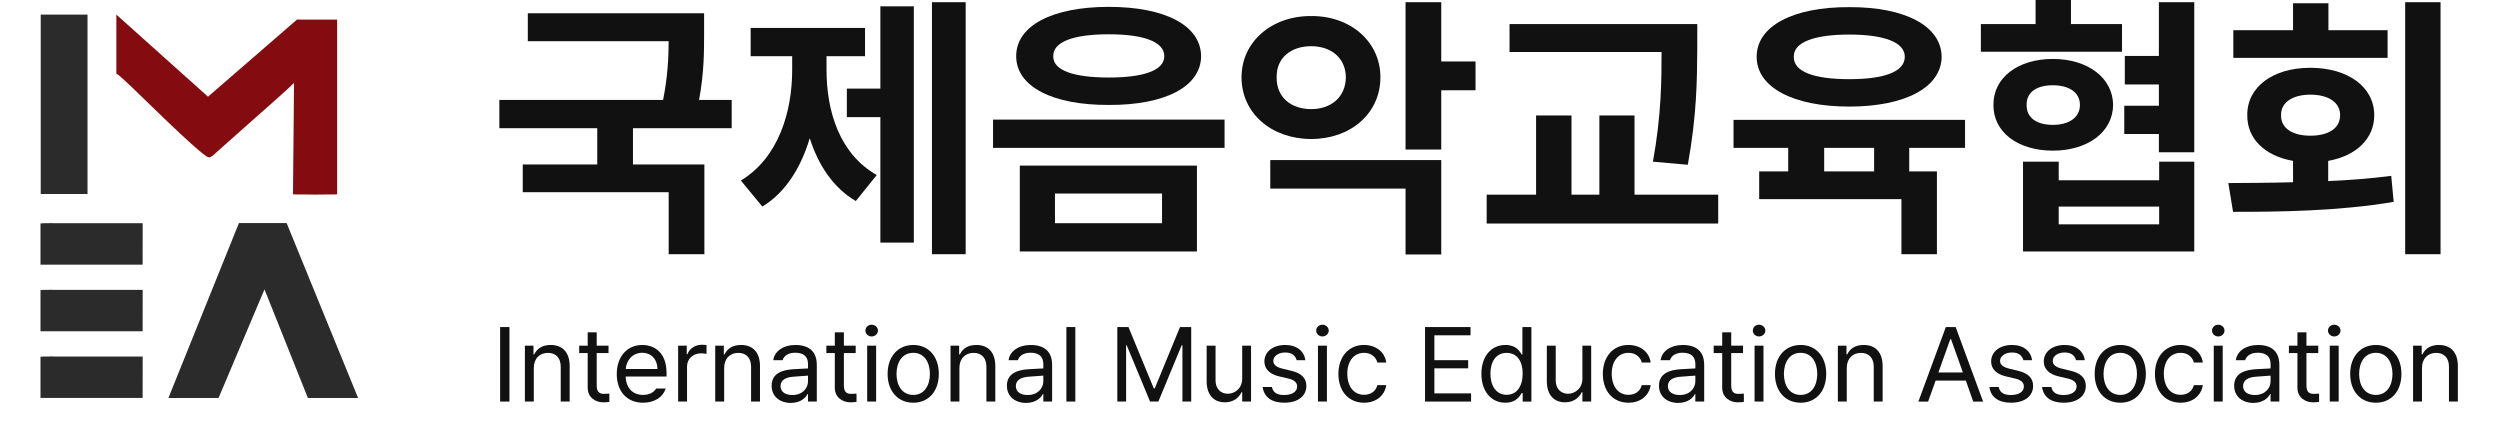 <svg xmlns="http://www.w3.org/2000/svg" xmlns:xlink="http://www.w3.org/1999/xlink" width="237" viewBox="0 0 177.75 30" height="40" preserveAspectRatio="xMidYMid meet"><defs><clipPath id="a7f03bcd7a"><path d="M 35 23 L 37 23 L 37 28.949 L 35 28.949 Z M 35 23 " clip-rule="nonzero"></path></clipPath><clipPath id="e76dad5993"><path d="M 37 24 L 41 24 L 41 28.949 L 37 28.949 Z M 37 24 " clip-rule="nonzero"></path></clipPath><clipPath id="a11d952682"><path d="M 41 23 L 44 23 L 44 28.949 L 41 28.949 Z M 41 23 " clip-rule="nonzero"></path></clipPath><clipPath id="bd6f326c7c"><path d="M 43 24 L 48 24 L 48 28.949 L 43 28.949 Z M 43 24 " clip-rule="nonzero"></path></clipPath><clipPath id="1577763807"><path d="M 48 24 L 51 24 L 51 28.949 L 48 28.949 Z M 48 24 " clip-rule="nonzero"></path></clipPath><clipPath id="67a147d808"><path d="M 50 24 L 55 24 L 55 28.949 L 50 28.949 Z M 50 24 " clip-rule="nonzero"></path></clipPath><clipPath id="157163c4ea"><path d="M 54 24 L 59 24 L 59 28.949 L 54 28.949 Z M 54 24 " clip-rule="nonzero"></path></clipPath><clipPath id="829702557f"><path d="M 58 23 L 61 23 L 61 28.949 L 58 28.949 Z M 58 23 " clip-rule="nonzero"></path></clipPath><clipPath id="ddc041c3db"><path d="M 61 23 L 63 23 L 63 28.949 L 61 28.949 Z M 61 23 " clip-rule="nonzero"></path></clipPath><clipPath id="7968d51963"><path d="M 63 24 L 67 24 L 67 28.949 L 63 28.949 Z M 63 24 " clip-rule="nonzero"></path></clipPath><clipPath id="33d20538a9"><path d="M 67 24 L 71 24 L 71 28.949 L 67 28.949 Z M 67 24 " clip-rule="nonzero"></path></clipPath><clipPath id="bde701486a"><path d="M 71 24 L 75 24 L 75 28.949 L 71 28.949 Z M 71 24 " clip-rule="nonzero"></path></clipPath><clipPath id="1f27d0bbee"><path d="M 75 23 L 77 23 L 77 28.949 L 75 28.949 Z M 75 23 " clip-rule="nonzero"></path></clipPath><clipPath id="7fadf86fad"><path d="M 79 23 L 85 23 L 85 28.949 L 79 28.949 Z M 79 23 " clip-rule="nonzero"></path></clipPath><clipPath id="352fbdacf3"><path d="M 85 24 L 89 24 L 89 28.949 L 85 28.949 Z M 85 24 " clip-rule="nonzero"></path></clipPath><clipPath id="ebf77e1efc"><path d="M 89 24 L 93 24 L 93 28.949 L 89 28.949 Z M 89 24 " clip-rule="nonzero"></path></clipPath><clipPath id="b32a785330"><path d="M 93 23 L 95 23 L 95 28.949 L 93 28.949 Z M 93 23 " clip-rule="nonzero"></path></clipPath><clipPath id="89534c2987"><path d="M 95 24 L 99 24 L 99 28.949 L 95 28.949 Z M 95 24 " clip-rule="nonzero"></path></clipPath><clipPath id="05e25ebe26"><path d="M 101 23 L 105 23 L 105 28.949 L 101 28.949 Z M 101 23 " clip-rule="nonzero"></path></clipPath><clipPath id="e60780bb65"><path d="M 105 23 L 109 23 L 109 28.949 L 105 28.949 Z M 105 23 " clip-rule="nonzero"></path></clipPath><clipPath id="964d98657c"><path d="M 109 24 L 114 24 L 114 28.949 L 109 28.949 Z M 109 24 " clip-rule="nonzero"></path></clipPath><clipPath id="31b7fb0ade"><path d="M 113 24 L 118 24 L 118 28.949 L 113 28.949 Z M 113 24 " clip-rule="nonzero"></path></clipPath><clipPath id="73df0c8f7f"><path d="M 117 24 L 122 24 L 122 28.949 L 117 28.949 Z M 117 24 " clip-rule="nonzero"></path></clipPath><clipPath id="2099e6bf4b"><path d="M 121 23 L 124 23 L 124 28.949 L 121 28.949 Z M 121 23 " clip-rule="nonzero"></path></clipPath><clipPath id="40f3af93fc"><path d="M 124 23 L 126 23 L 126 28.949 L 124 28.949 Z M 124 23 " clip-rule="nonzero"></path></clipPath><clipPath id="6139ba54d6"><path d="M 126 24 L 130 24 L 130 28.949 L 126 28.949 Z M 126 24 " clip-rule="nonzero"></path></clipPath><clipPath id="dd76a17480"><path d="M 130 24 L 134 24 L 134 28.949 L 130 28.949 Z M 130 24 " clip-rule="nonzero"></path></clipPath><clipPath id="75eb6f4dbf"><path d="M 136 23 L 141 23 L 141 28.949 L 136 28.949 Z M 136 23 " clip-rule="nonzero"></path></clipPath><clipPath id="68d2f578ff"><path d="M 141 24 L 145 24 L 145 28.949 L 141 28.949 Z M 141 24 " clip-rule="nonzero"></path></clipPath><clipPath id="0cfeb41958"><path d="M 145 24 L 149 24 L 149 28.949 L 145 28.949 Z M 145 24 " clip-rule="nonzero"></path></clipPath><clipPath id="7779a8a9f4"><path d="M 148 24 L 153 24 L 153 28.949 L 148 28.949 Z M 148 24 " clip-rule="nonzero"></path></clipPath><clipPath id="48c07dfb20"><path d="M 153 24 L 157 24 L 157 28.949 L 153 28.949 Z M 153 24 " clip-rule="nonzero"></path></clipPath><clipPath id="60f2675d97"><path d="M 157 23 L 159 23 L 159 28.949 L 157 28.949 Z M 157 23 " clip-rule="nonzero"></path></clipPath><clipPath id="30359ea5ca"><path d="M 158 24 L 163 24 L 163 28.949 L 158 28.949 Z M 158 24 " clip-rule="nonzero"></path></clipPath><clipPath id="c609791525"><path d="M 162 23 L 165 23 L 165 28.949 L 162 28.949 Z M 162 23 " clip-rule="nonzero"></path></clipPath><clipPath id="a89b9e5306"><path d="M 165 23 L 167 23 L 167 28.949 L 165 28.949 Z M 165 23 " clip-rule="nonzero"></path></clipPath><clipPath id="b0369c2d81"><path d="M 167 24 L 171 24 L 171 28.949 L 167 28.949 Z M 167 24 " clip-rule="nonzero"></path></clipPath><clipPath id="dcb097ac15"><path d="M 171 24 L 174.762 24 L 174.762 28.949 L 171 28.949 Z M 171 24 " clip-rule="nonzero"></path></clipPath><clipPath id="996c557932"><path d="M 2.879 15 L 11 15 L 11 19 L 2.879 19 Z M 2.879 15 " clip-rule="nonzero"></path></clipPath><clipPath id="2f5c7d93c5"><path d="M 2.879 20 L 11 20 L 11 24 L 2.879 24 Z M 2.879 20 " clip-rule="nonzero"></path></clipPath><clipPath id="a83dc1ba18"><path d="M 2.879 25 L 11 25 L 11 28.949 L 2.879 28.949 Z M 2.879 25 " clip-rule="nonzero"></path></clipPath><clipPath id="4f3f243ccf"><path d="M 11 15 L 26 15 L 26 28.949 L 11 28.949 Z M 11 15 " clip-rule="nonzero"></path></clipPath><clipPath id="a1c944746b"><path d="M 2.879 1 L 7 1 L 7 14 L 2.879 14 Z M 2.879 1 " clip-rule="nonzero"></path></clipPath></defs><path fill="#111111" d="M 50.062 2.34 C 50.062 3.66 50.062 5.176 49.703 7.105 L 52.023 7.105 L 52.023 9.117 L 45.004 9.117 L 45.004 11.695 L 50.082 11.695 L 50.082 18.074 L 47.543 18.074 L 47.543 13.664 L 37.168 13.664 L 37.168 11.695 L 42.465 11.695 L 42.465 9.117 L 35.504 9.117 L 35.504 7.105 L 47.145 7.105 C 47.48 5.434 47.531 4.113 47.543 2.93 L 37.527 2.93 L 37.527 0.941 L 50.062 0.941 Z M 50.062 2.34 " fill-opacity="1" fill-rule="nonzero"></path><path fill="#111111" d="M 68.66 18.074 L 66.262 18.074 L 66.262 0.156 L 68.66 0.156 Z M 64.973 17.25 L 62.594 17.25 L 62.594 8.328 L 60.211 8.328 L 60.211 6.301 L 62.594 6.301 L 62.594 0.449 L 64.973 0.449 Z M 62.336 12.445 L 60.848 14.293 C 59.242 13.348 58.18 11.742 57.574 9.824 C 56.949 11.91 55.859 13.684 54.203 14.688 L 52.676 12.836 C 55.336 11.223 56.324 7.992 56.324 4.961 L 56.324 3.996 L 53.371 3.996 L 53.371 1.984 L 61.504 1.984 L 61.504 3.996 L 58.766 3.996 L 58.766 4.961 C 58.766 7.934 59.699 10.945 62.336 12.445 " fill-opacity="1" fill-rule="nonzero"></path><path fill="#111111" d="M 75.008 15.871 L 82.621 15.871 L 82.621 13.762 L 75.008 13.762 Z M 74.887 3.996 C 74.867 5 76.316 5.512 78.832 5.512 C 81.332 5.512 82.781 5 82.781 3.996 C 82.781 2.973 81.332 2.438 78.832 2.438 C 76.316 2.438 74.867 2.973 74.887 3.996 M 85.102 17.879 L 72.508 17.879 L 72.508 11.773 L 85.102 11.773 Z M 85.398 3.996 C 85.379 6.16 82.84 7.48 78.832 7.461 C 74.848 7.48 72.25 6.16 72.25 3.996 C 72.25 1.809 74.848 0.488 78.832 0.488 C 82.84 0.488 85.379 1.809 85.398 3.996 M 87.066 10.512 L 70.605 10.512 L 70.605 8.504 L 87.066 8.504 Z M 87.066 10.512 " fill-opacity="1" fill-rule="nonzero"></path><path fill="#111111" d="M 102.473 4.371 L 104.91 4.371 L 104.91 6.418 L 102.473 6.418 L 102.473 10.633 L 99.934 10.633 L 99.934 0.156 L 102.473 0.156 Z M 90.77 5.492 C 90.75 6.93 91.801 7.758 93.23 7.758 C 94.617 7.758 95.672 6.93 95.691 5.492 C 95.672 4.094 94.617 3.285 93.23 3.285 C 91.801 3.285 90.75 4.094 90.77 5.492 M 102.473 18.094 L 99.934 18.094 L 99.934 13.41 L 90.316 13.41 L 90.316 11.379 L 102.473 11.379 Z M 98.148 5.492 C 98.148 8.07 96.027 9.883 93.23 9.883 C 90.414 9.883 88.273 8.07 88.273 5.492 C 88.273 2.973 90.414 1.121 93.23 1.141 C 96.027 1.121 98.148 2.973 98.148 5.492 " fill-opacity="1" fill-rule="nonzero"></path><path fill="#111111" d="M 120.676 3.465 C 120.656 5.648 120.656 8.109 120.004 11.715 L 117.523 11.496 C 118.117 8.219 118.137 5.777 118.137 3.699 L 107.328 3.699 L 107.328 1.711 L 120.676 1.711 Z M 122.164 15.891 L 105.703 15.891 L 105.703 13.84 L 109.215 13.84 L 109.215 8.211 L 111.734 8.211 L 111.734 13.84 L 113.715 13.84 L 113.715 8.211 L 116.215 8.211 L 116.215 13.84 L 122.164 13.84 Z M 122.164 15.891 " fill-opacity="1" fill-rule="nonzero"></path><path fill="#111111" d="M 133.25 10.512 L 129.699 10.512 L 129.699 12.188 L 133.25 12.188 Z M 127.539 4.035 C 127.516 5.098 128.965 5.629 131.484 5.629 C 133.984 5.629 135.43 5.098 135.43 4.035 C 135.43 3.012 133.984 2.457 131.484 2.457 C 128.965 2.457 127.516 3.012 127.539 4.035 M 138.051 4.035 C 138.027 6.219 135.449 7.578 131.484 7.578 C 127.496 7.578 124.898 6.219 124.898 4.035 C 124.898 1.848 127.496 0.488 131.484 0.508 C 135.449 0.488 138.027 1.848 138.051 4.035 M 139.715 10.512 L 135.746 10.512 L 135.746 12.188 L 137.715 12.188 L 137.715 18.074 L 135.191 18.074 L 135.191 14.156 L 125.078 14.156 L 125.078 12.188 L 127.141 12.188 L 127.141 10.512 L 123.254 10.512 L 123.254 8.523 L 139.715 8.523 Z M 139.715 10.512 " fill-opacity="1" fill-rule="nonzero"></path><path fill="#111111" d="M 156.012 10.828 L 153.496 10.828 L 153.496 9.527 L 151.035 9.527 L 151.035 7.52 L 153.496 7.52 L 153.496 6.004 L 151.074 6.004 L 151.074 3.977 L 153.496 3.977 L 153.496 0.156 L 156.012 0.156 Z M 153.516 14.688 L 146.375 14.688 L 146.375 15.949 L 153.516 15.949 Z M 144.094 7.461 C 144.074 8.367 144.809 8.879 145.957 8.879 C 147.09 8.879 147.883 8.367 147.883 7.461 C 147.883 6.555 147.09 6.062 145.957 6.062 C 144.809 6.062 144.074 6.555 144.094 7.461 M 146.375 12.816 L 153.516 12.816 L 153.516 11.496 L 156.012 11.496 L 156.012 17.879 L 143.836 17.879 L 143.836 11.496 L 146.375 11.496 Z M 150.242 7.461 C 150.223 9.391 148.438 10.711 145.957 10.711 C 143.461 10.711 141.715 9.391 141.734 7.461 C 141.715 5.531 143.461 4.191 145.957 4.191 C 148.438 4.191 150.223 5.531 150.242 7.461 M 150.875 3.68 L 140.84 3.68 L 140.84 1.711 L 144.73 1.711 L 144.73 -0.004 L 147.246 -0.004 L 147.246 1.711 L 150.875 1.711 Z M 150.875 3.68 " fill-opacity="1" fill-rule="nonzero"></path><path fill="#111111" d="M 173.523 18.074 L 171.008 18.074 L 171.008 0.156 L 173.523 0.156 Z M 162.184 8.191 C 162.16 9.137 163.035 9.648 164.262 9.648 C 165.535 9.648 166.383 9.137 166.383 8.191 C 166.383 7.266 165.535 6.73 164.262 6.73 C 163.035 6.73 162.16 7.266 162.184 8.191 M 169.758 4.113 L 158.789 4.113 L 158.789 2.145 L 163.035 2.145 L 163.035 0.234 L 165.551 0.234 L 165.551 2.145 L 169.758 2.145 Z M 163.035 12.957 L 163.035 11.438 C 161.051 11.094 159.762 9.875 159.781 8.191 C 159.762 6.18 161.605 4.82 164.262 4.82 C 166.941 4.82 168.809 6.18 168.809 8.191 C 168.809 9.863 167.52 11.086 165.535 11.438 L 165.535 12.875 C 167.039 12.809 168.566 12.691 170.016 12.504 L 170.191 14.352 C 166.246 15.023 161.98 15.062 158.77 15.062 L 158.434 13.016 C 159.812 13.004 161.387 13.004 163.035 12.957 " fill-opacity="1" fill-rule="nonzero"></path><g clip-path="url(#a7f03bcd7a)"><path fill="#111111" d="M 36.223 23.254 L 35.559 23.254 L 35.559 28.551 L 36.223 28.551 Z M 36.223 23.254 " fill-opacity="1" fill-rule="evenodd"></path></g><g clip-path="url(#e76dad5993)"><path fill="#111111" d="M 37.953 28.551 L 37.32 28.551 L 37.32 24.578 L 37.93 24.578 L 37.93 25.199 L 37.98 25.199 C 38.176 24.797 38.543 24.527 39.152 24.527 C 39.965 24.527 40.504 25.02 40.504 26.027 L 40.504 28.551 L 39.867 28.551 L 39.867 26.07 C 39.867 25.457 39.531 25.09 38.961 25.09 C 38.379 25.09 37.953 25.48 37.953 26.168 Z M 37.953 28.551 " fill-opacity="1" fill-rule="nonzero"></path></g><g clip-path="url(#a11d952682)"><path fill="#111111" d="M 43.266 25.105 L 42.426 25.105 L 42.426 27.41 C 42.426 27.922 42.676 28.004 42.949 28.004 C 43.066 28.004 43.23 27.996 43.324 27.988 L 43.324 28.574 C 43.23 28.59 43.066 28.605 42.883 28.605 C 42.352 28.605 41.785 28.273 41.785 27.57 L 41.785 25.105 L 41.18 25.105 L 41.18 24.578 L 41.785 24.578 L 41.785 23.629 L 42.426 23.629 L 42.426 24.578 L 43.266 24.578 Z M 43.266 25.105 " fill-opacity="1" fill-rule="nonzero"></path></g><g clip-path="url(#bd6f326c7c)"><path fill="#111111" d="M 46.746 26.238 C 46.746 25.574 46.32 25.082 45.664 25.082 C 44.973 25.082 44.531 25.625 44.492 26.238 Z M 43.852 26.598 C 43.852 25.375 44.574 24.527 45.664 24.527 C 46.504 24.527 47.391 25.039 47.391 26.512 L 47.391 26.773 L 44.484 26.773 C 44.516 27.617 45.008 28.078 45.723 28.078 C 46.203 28.078 46.504 27.871 46.652 27.625 L 47.332 27.625 C 47.141 28.223 46.551 28.633 45.723 28.633 C 44.566 28.633 43.852 27.82 43.852 26.598 " fill-opacity="1" fill-rule="nonzero"></path></g><g clip-path="url(#1577763807)"><path fill="#111111" d="M 48.215 24.578 L 48.828 24.578 L 48.828 25.188 L 48.871 25.188 C 49.02 24.785 49.43 24.512 49.902 24.512 C 50 24.512 50.16 24.52 50.234 24.527 L 50.234 25.164 C 50.191 25.148 50.012 25.121 49.852 25.121 C 49.277 25.121 48.848 25.516 48.848 26.051 L 48.848 28.551 L 48.215 28.551 Z M 48.215 24.578 " fill-opacity="1" fill-rule="nonzero"></path></g><g clip-path="url(#67a147d808)"><path fill="#111111" d="M 51.488 28.551 L 50.852 28.551 L 50.852 24.578 L 51.465 24.578 L 51.465 25.199 L 51.516 25.199 C 51.707 24.797 52.074 24.527 52.688 24.527 C 53.5 24.527 54.035 25.02 54.035 26.027 L 54.035 28.551 L 53.402 28.551 L 53.402 26.07 C 53.402 25.457 53.062 25.09 52.496 25.09 C 51.914 25.09 51.488 25.48 51.488 26.168 Z M 51.488 28.551 " fill-opacity="1" fill-rule="nonzero"></path></g><g clip-path="url(#157163c4ea)"><path fill="#111111" d="M 56.336 28.086 C 57.051 28.086 57.449 27.609 57.449 27.109 L 57.449 26.707 L 56.438 26.781 C 55.863 26.816 55.496 27.023 55.496 27.453 C 55.496 27.871 55.852 28.086 56.336 28.086 M 56.367 26.254 C 56.621 26.234 57.27 26.203 57.449 26.195 L 57.449 25.875 C 57.449 25.367 57.148 25.078 56.543 25.078 C 56.035 25.078 55.73 25.312 55.645 25.609 L 54.98 25.609 C 55.062 24.973 55.688 24.527 56.57 24.527 C 57.094 24.527 58.074 24.68 58.074 25.934 L 58.074 28.551 L 57.449 28.551 L 57.449 28.012 L 57.418 28.012 C 57.285 28.281 56.918 28.648 56.227 28.648 C 55.465 28.648 54.863 28.203 54.863 27.426 C 54.863 26.512 55.672 26.305 56.367 26.254 " fill-opacity="1" fill-rule="nonzero"></path></g><g clip-path="url(#829702557f)"><path fill="#111111" d="M 60.84 25.105 L 60 25.105 L 60 27.41 C 60 27.922 60.25 28.004 60.523 28.004 C 60.641 28.004 60.801 27.996 60.898 27.988 L 60.898 28.574 C 60.801 28.59 60.641 28.605 60.457 28.605 C 59.926 28.605 59.355 28.273 59.355 27.57 L 59.355 25.105 L 58.754 25.105 L 58.754 24.578 L 59.355 24.578 L 59.355 23.629 L 60 23.629 L 60 24.578 L 60.84 24.578 Z M 60.84 25.105 " fill-opacity="1" fill-rule="nonzero"></path></g><g clip-path="url(#ddc041c3db)"><path fill="#111111" d="M 61.656 24.578 L 62.293 24.578 L 62.293 28.551 L 61.656 28.551 Z M 61.531 23.504 C 61.531 23.27 61.73 23.086 61.973 23.086 C 62.219 23.086 62.422 23.27 62.422 23.504 C 62.422 23.738 62.219 23.922 61.973 23.922 C 61.73 23.922 61.531 23.738 61.531 23.504 " fill-opacity="1" fill-rule="nonzero"></path></g><g clip-path="url(#7968d51963)"><path fill="#111111" d="M 66.117 26.586 C 66.117 25.793 65.738 25.086 64.938 25.086 C 64.117 25.086 63.742 25.793 63.742 26.586 C 63.742 27.375 64.117 28.078 64.938 28.078 C 65.738 28.078 66.117 27.375 66.117 26.586 M 63.109 26.586 C 63.109 25.348 63.848 24.527 64.938 24.527 C 66.02 24.527 66.75 25.348 66.75 26.586 C 66.75 27.82 66.02 28.633 64.938 28.633 C 63.848 28.633 63.109 27.82 63.109 26.586 " fill-opacity="1" fill-rule="nonzero"></path></g><g clip-path="url(#33d20538a9)"><path fill="#111111" d="M 68.215 28.551 L 67.582 28.551 L 67.582 24.578 L 68.195 24.578 L 68.195 25.199 L 68.246 25.199 C 68.438 24.797 68.805 24.527 69.418 24.527 C 70.227 24.527 70.766 25.02 70.766 26.027 L 70.766 28.551 L 70.133 28.551 L 70.133 26.07 C 70.133 25.457 69.793 25.09 69.227 25.09 C 68.645 25.09 68.215 25.48 68.215 26.168 Z M 68.215 28.551 " fill-opacity="1" fill-rule="nonzero"></path></g><g clip-path="url(#bde701486a)"><path fill="#111111" d="M 73.066 28.086 C 73.781 28.086 74.18 27.609 74.18 27.109 L 74.18 26.707 L 73.168 26.781 C 72.594 26.816 72.227 27.023 72.227 27.453 C 72.227 27.871 72.578 28.086 73.066 28.086 M 73.094 26.254 C 73.348 26.234 73.996 26.203 74.18 26.195 L 74.18 25.875 C 74.18 25.367 73.875 25.078 73.273 25.078 C 72.762 25.078 72.461 25.312 72.371 25.609 L 71.711 25.609 C 71.789 24.973 72.418 24.527 73.301 24.527 C 73.824 24.527 74.805 24.68 74.805 25.934 L 74.805 28.551 L 74.18 28.551 L 74.18 28.012 L 74.148 28.012 C 74.016 28.281 73.648 28.648 72.953 28.648 C 72.195 28.648 71.59 28.203 71.59 27.426 C 71.59 26.512 72.402 26.305 73.094 26.254 " fill-opacity="1" fill-rule="nonzero"></path></g><g clip-path="url(#1f27d0bbee)"><path fill="#111111" d="M 76.457 23.254 L 75.82 23.254 L 75.82 28.551 L 76.457 28.551 Z M 76.457 23.254 " fill-opacity="1" fill-rule="evenodd"></path></g><g clip-path="url(#7fadf86fad)"><path fill="#111111" d="M 80.234 23.254 L 82.035 27.617 L 82.102 27.617 L 83.898 23.254 L 84.695 23.254 L 84.695 28.551 L 84.07 28.551 L 84.07 24.551 L 84.016 24.551 L 82.359 28.551 L 81.77 28.551 L 80.109 24.551 L 80.066 24.551 L 80.066 28.551 L 79.441 28.551 L 79.441 23.254 Z M 80.234 23.254 " fill-opacity="1" fill-rule="nonzero"></path></g><g clip-path="url(#352fbdacf3)"><path fill="#111111" d="M 88.32 24.578 L 88.949 24.578 L 88.949 28.551 L 88.32 28.551 L 88.32 27.879 L 88.277 27.879 C 88.086 28.281 87.695 28.605 87.09 28.605 C 86.332 28.605 85.793 28.113 85.793 27.105 L 85.793 24.578 L 86.426 24.578 L 86.426 27.059 C 86.426 27.629 86.789 27.996 87.297 27.996 C 87.746 27.996 88.32 27.66 88.32 26.922 Z M 88.32 24.578 " fill-opacity="1" fill-rule="nonzero"></path></g><g clip-path="url(#ebf77e1efc)"><path fill="#111111" d="M 91.379 25.062 C 90.887 25.062 90.531 25.324 90.531 25.66 C 90.531 25.926 90.746 26.109 91.215 26.219 L 91.812 26.363 C 92.527 26.531 92.883 26.883 92.883 27.441 C 92.883 28.129 92.316 28.633 91.312 28.633 C 90.414 28.633 89.875 28.238 89.773 27.516 L 90.434 27.516 C 90.508 27.902 90.797 28.086 91.297 28.086 C 91.863 28.086 92.227 27.852 92.227 27.477 C 92.227 27.199 92.027 27.008 91.57 26.906 L 90.965 26.766 C 90.266 26.605 89.898 26.227 89.898 25.699 C 89.898 25.02 90.496 24.527 91.379 24.527 C 92.203 24.527 92.727 24.969 92.809 25.609 L 92.191 25.609 C 92.102 25.281 91.852 25.062 91.379 25.062 " fill-opacity="1" fill-rule="nonzero"></path></g><g clip-path="url(#b32a785330)"><path fill="#111111" d="M 93.707 24.578 L 94.344 24.578 L 94.344 28.551 L 93.707 28.551 Z M 93.582 23.504 C 93.582 23.27 93.781 23.086 94.023 23.086 C 94.27 23.086 94.473 23.27 94.473 23.504 C 94.473 23.738 94.27 23.922 94.023 23.922 C 93.781 23.922 93.582 23.738 93.582 23.504 " fill-opacity="1" fill-rule="nonzero"></path></g><g clip-path="url(#89534c2987)"><path fill="#111111" d="M 95.16 26.586 C 95.16 25.375 95.883 24.527 96.973 24.527 C 97.828 24.527 98.461 25.023 98.562 25.777 L 97.93 25.777 C 97.844 25.414 97.516 25.086 96.988 25.086 C 96.273 25.086 95.793 25.668 95.793 26.562 C 95.793 27.484 96.258 28.07 96.988 28.07 C 97.457 28.07 97.82 27.82 97.93 27.383 L 98.562 27.383 C 98.461 28.09 97.879 28.633 96.988 28.633 C 95.852 28.633 95.16 27.777 95.16 26.586 " fill-opacity="1" fill-rule="nonzero"></path></g><g clip-path="url(#05e25ebe26)"><path fill="#111111" d="M 101.32 23.254 L 104.555 23.254 L 104.555 23.84 L 101.984 23.84 L 101.984 25.609 L 104.387 25.609 L 104.387 26.188 L 101.984 26.188 L 101.984 27.969 L 104.594 27.969 L 104.594 28.551 L 101.32 28.551 Z M 101.32 23.254 " fill-opacity="1" fill-rule="nonzero"></path></g><g clip-path="url(#e60780bb65)"><path fill="#111111" d="M 108.262 26.562 C 108.262 25.684 107.863 25.09 107.121 25.09 C 106.355 25.09 105.969 25.734 105.969 26.562 C 105.969 27.41 106.359 28.07 107.121 28.07 C 107.852 28.07 108.262 27.453 108.262 26.562 M 105.328 26.578 C 105.328 25.316 106.035 24.527 107.039 24.527 C 107.812 24.527 108.062 24.996 108.195 25.207 L 108.242 25.207 L 108.242 23.254 L 108.883 23.254 L 108.883 28.555 L 108.262 28.555 L 108.262 27.945 L 108.195 27.945 C 108.055 28.164 107.797 28.633 107.031 28.633 C 106.035 28.633 105.328 27.836 105.328 26.578 " fill-opacity="1" fill-rule="nonzero"></path></g><g clip-path="url(#964d98657c)"><path fill="#111111" d="M 112.508 24.578 L 113.133 24.578 L 113.133 28.551 L 112.508 28.551 L 112.508 27.879 L 112.465 27.879 C 112.273 28.281 111.883 28.605 111.277 28.605 C 110.52 28.605 109.98 28.113 109.98 27.105 L 109.98 24.578 L 110.613 24.578 L 110.613 27.059 C 110.613 27.629 110.977 27.996 111.484 27.996 C 111.934 27.996 112.508 27.66 112.508 26.922 Z M 112.508 24.578 " fill-opacity="1" fill-rule="nonzero"></path></g><g clip-path="url(#31b7fb0ade)"><path fill="#111111" d="M 113.961 26.586 C 113.961 25.375 114.68 24.527 115.773 24.527 C 116.629 24.527 117.262 25.023 117.363 25.777 L 116.73 25.777 C 116.641 25.414 116.316 25.086 115.785 25.086 C 115.074 25.086 114.594 25.668 114.594 26.562 C 114.594 27.484 115.059 28.07 115.785 28.07 C 116.258 28.07 116.621 27.82 116.73 27.383 L 117.363 27.383 C 117.262 28.09 116.68 28.633 115.785 28.633 C 114.652 28.633 113.961 27.777 113.961 26.586 " fill-opacity="1" fill-rule="nonzero"></path></g><g clip-path="url(#73df0c8f7f)"><path fill="#111111" d="M 119.43 28.086 C 120.145 28.086 120.539 27.609 120.539 27.109 L 120.539 26.707 L 119.531 26.781 C 118.957 26.816 118.586 27.023 118.586 27.453 C 118.586 27.871 118.941 28.086 119.43 28.086 M 119.457 26.254 C 119.711 26.234 120.359 26.203 120.539 26.195 L 120.539 25.875 C 120.539 25.367 120.238 25.078 119.633 25.078 C 119.125 25.078 118.824 25.312 118.734 25.609 L 118.07 25.609 C 118.152 24.973 118.781 24.527 119.664 24.527 C 120.188 24.527 121.168 24.68 121.168 25.934 L 121.168 28.551 L 120.539 28.551 L 120.539 28.012 L 120.512 28.012 C 120.379 28.281 120.012 28.648 119.316 28.648 C 118.559 28.648 117.953 28.203 117.953 27.426 C 117.953 26.512 118.766 26.305 119.457 26.254 " fill-opacity="1" fill-rule="nonzero"></path></g><g clip-path="url(#2099e6bf4b)"><path fill="#111111" d="M 123.93 25.105 L 123.09 25.105 L 123.09 27.41 C 123.09 27.922 123.34 28.004 123.613 28.004 C 123.73 28.004 123.895 27.996 123.988 27.988 L 123.988 28.574 C 123.895 28.59 123.73 28.605 123.547 28.605 C 123.016 28.605 122.449 28.273 122.449 27.57 L 122.449 25.105 L 121.844 25.105 L 121.844 24.578 L 122.449 24.578 L 122.449 23.629 L 123.09 23.629 L 123.09 24.578 L 123.93 24.578 Z M 123.93 25.105 " fill-opacity="1" fill-rule="nonzero"></path></g><g clip-path="url(#40f3af93fc)"><path fill="#111111" d="M 124.75 24.578 L 125.383 24.578 L 125.383 28.551 L 124.75 28.551 Z M 124.625 23.504 C 124.625 23.27 124.824 23.086 125.066 23.086 C 125.309 23.086 125.516 23.27 125.516 23.504 C 125.516 23.738 125.309 23.922 125.066 23.922 C 124.824 23.922 124.625 23.738 124.625 23.504 " fill-opacity="1" fill-rule="nonzero"></path></g><g clip-path="url(#6139ba54d6)"><path fill="#111111" d="M 129.207 26.586 C 129.207 25.793 128.832 25.086 128.027 25.086 C 127.211 25.086 126.836 25.793 126.836 26.586 C 126.836 27.375 127.211 28.078 128.027 28.078 C 128.832 28.078 129.207 27.375 129.207 26.586 M 126.199 26.586 C 126.199 25.348 126.938 24.527 128.027 24.527 C 129.113 24.527 129.844 25.348 129.844 26.586 C 129.844 27.82 129.113 28.633 128.027 28.633 C 126.938 28.633 126.199 27.82 126.199 26.586 " fill-opacity="1" fill-rule="nonzero"></path></g><g clip-path="url(#dd76a17480)"><path fill="#111111" d="M 131.305 28.551 L 130.672 28.551 L 130.672 24.578 L 131.285 24.578 L 131.285 25.199 L 131.336 25.199 C 131.527 24.797 131.895 24.527 132.508 24.527 C 133.316 24.527 133.855 25.02 133.855 26.027 L 133.855 28.551 L 133.223 28.551 L 133.223 26.07 C 133.223 25.457 132.883 25.09 132.316 25.09 C 131.734 25.09 131.305 25.48 131.305 26.168 Z M 131.305 28.551 " fill-opacity="1" fill-rule="nonzero"></path></g><g clip-path="url(#75eb6f4dbf)"><path fill="#111111" d="M 139.562 26.48 L 138.715 24.109 L 138.668 24.109 L 137.82 26.48 Z M 136.395 28.555 L 138.348 23.254 L 139.047 23.254 L 141 28.555 L 140.297 28.555 L 139.77 27.059 L 137.625 27.059 L 137.086 28.555 Z M 136.395 28.555 " fill-opacity="1" fill-rule="nonzero"></path></g><g clip-path="url(#68d2f578ff)"><path fill="#111111" d="M 143.051 25.062 C 142.559 25.062 142.203 25.324 142.203 25.66 C 142.203 25.926 142.418 26.109 142.891 26.219 L 143.484 26.363 C 144.199 26.531 144.555 26.883 144.555 27.441 C 144.555 28.129 143.988 28.633 142.984 28.633 C 142.086 28.633 141.547 28.238 141.445 27.516 L 142.109 27.516 C 142.18 27.902 142.469 28.086 142.969 28.086 C 143.539 28.086 143.898 27.852 143.898 27.477 C 143.898 27.199 143.699 27.008 143.242 26.906 L 142.637 26.766 C 141.938 26.605 141.57 26.227 141.57 25.699 C 141.57 25.02 142.168 24.527 143.051 24.527 C 143.875 24.527 144.398 24.969 144.48 25.609 L 143.863 25.609 C 143.773 25.281 143.523 25.062 143.051 25.062 " fill-opacity="1" fill-rule="nonzero"></path></g><g clip-path="url(#0cfeb41958)"><path fill="#111111" d="M 146.797 25.062 C 146.301 25.062 145.949 25.324 145.949 25.66 C 145.949 25.926 146.16 26.109 146.633 26.219 L 147.23 26.363 C 147.945 26.531 148.301 26.883 148.301 27.441 C 148.301 28.129 147.73 28.633 146.73 28.633 C 145.832 28.633 145.293 28.238 145.188 27.516 L 145.852 27.516 C 145.926 27.902 146.215 28.086 146.715 28.086 C 147.281 28.086 147.645 27.852 147.645 27.477 C 147.645 27.199 147.445 27.008 146.988 26.906 L 146.383 26.766 C 145.684 26.605 145.312 26.227 145.312 25.699 C 145.312 25.02 145.91 24.527 146.797 24.527 C 147.621 24.527 148.145 24.969 148.227 25.609 L 147.605 25.609 C 147.52 25.281 147.266 25.062 146.797 25.062 " fill-opacity="1" fill-rule="nonzero"></path></g><g clip-path="url(#7779a8a9f4)"><path fill="#111111" d="M 151.938 26.586 C 151.938 25.793 151.562 25.086 150.758 25.086 C 149.941 25.086 149.562 25.793 149.562 26.586 C 149.562 27.375 149.941 28.078 150.758 28.078 C 151.562 28.078 151.938 27.375 151.938 26.586 M 148.93 26.586 C 148.93 25.348 149.668 24.527 150.758 24.527 C 151.84 24.527 152.57 25.348 152.57 26.586 C 152.57 27.82 151.84 28.633 150.758 28.633 C 149.668 28.633 148.93 27.82 148.93 26.586 " fill-opacity="1" fill-rule="nonzero"></path></g><g clip-path="url(#48c07dfb20)"><path fill="#111111" d="M 153.215 26.586 C 153.215 25.375 153.938 24.527 155.027 24.527 C 155.883 24.527 156.516 25.023 156.621 25.777 L 155.984 25.777 C 155.898 25.414 155.574 25.086 155.043 25.086 C 154.328 25.086 153.848 25.668 153.848 26.562 C 153.848 27.484 154.312 28.07 155.043 28.07 C 155.516 28.07 155.875 27.82 155.984 27.383 L 156.621 27.383 C 156.516 28.09 155.934 28.633 155.043 28.633 C 153.906 28.633 153.215 27.777 153.215 26.586 " fill-opacity="1" fill-rule="nonzero"></path></g><g clip-path="url(#60f2675d97)"><path fill="#111111" d="M 157.398 24.578 L 158.035 24.578 L 158.035 28.551 L 157.398 28.551 Z M 157.273 23.504 C 157.273 23.27 157.477 23.086 157.715 23.086 C 157.961 23.086 158.164 23.27 158.164 23.504 C 158.164 23.738 157.961 23.922 157.715 23.922 C 157.477 23.922 157.273 23.738 157.273 23.504 " fill-opacity="1" fill-rule="nonzero"></path></g><g clip-path="url(#30359ea5ca)"><path fill="#111111" d="M 160.324 28.086 C 161.039 28.086 161.438 27.609 161.438 27.109 L 161.438 26.707 L 160.426 26.781 C 159.852 26.816 159.484 27.023 159.484 27.453 C 159.484 27.871 159.836 28.086 160.324 28.086 M 160.352 26.254 C 160.605 26.234 161.258 26.203 161.438 26.195 L 161.438 25.875 C 161.438 25.367 161.133 25.078 160.531 25.078 C 160.02 25.078 159.719 25.312 159.629 25.609 L 158.969 25.609 C 159.047 24.973 159.676 24.527 160.559 24.527 C 161.082 24.527 162.062 24.68 162.062 25.934 L 162.062 28.551 L 161.438 28.551 L 161.438 28.012 L 161.406 28.012 C 161.273 28.281 160.906 28.648 160.215 28.648 C 159.453 28.648 158.848 28.203 158.848 27.426 C 158.848 26.512 159.66 26.305 160.352 26.254 " fill-opacity="1" fill-rule="nonzero"></path></g><g clip-path="url(#c609791525)"><path fill="#111111" d="M 164.828 25.105 L 163.988 25.105 L 163.988 27.41 C 163.988 27.922 164.238 28.004 164.512 28.004 C 164.629 28.004 164.793 27.996 164.887 27.988 L 164.887 28.574 C 164.793 28.59 164.629 28.605 164.445 28.605 C 163.914 28.605 163.348 28.273 163.348 27.57 L 163.348 25.105 L 162.742 25.105 L 162.742 24.578 L 163.348 24.578 L 163.348 23.629 L 163.988 23.629 L 163.988 24.578 L 164.828 24.578 Z M 164.828 25.105 " fill-opacity="1" fill-rule="nonzero"></path></g><g clip-path="url(#a89b9e5306)"><path fill="#111111" d="M 165.645 24.578 L 166.281 24.578 L 166.281 28.551 L 165.645 28.551 Z M 165.52 23.504 C 165.52 23.27 165.719 23.086 165.965 23.086 C 166.211 23.086 166.41 23.27 166.41 23.504 C 166.41 23.738 166.211 23.922 165.965 23.922 C 165.719 23.922 165.52 23.738 165.52 23.504 " fill-opacity="1" fill-rule="nonzero"></path></g><g clip-path="url(#b0369c2d81)"><path fill="#111111" d="M 170.105 26.586 C 170.105 25.793 169.73 25.086 168.926 25.086 C 168.109 25.086 167.734 25.793 167.734 26.586 C 167.734 27.375 168.109 28.078 168.926 28.078 C 169.73 28.078 170.105 27.375 170.105 26.586 M 167.098 26.586 C 167.098 25.348 167.836 24.527 168.926 24.527 C 170.012 24.527 170.742 25.348 170.742 26.586 C 170.742 27.82 170.012 28.633 168.926 28.633 C 167.836 28.633 167.098 27.82 167.098 26.586 " fill-opacity="1" fill-rule="nonzero"></path></g><g clip-path="url(#dcb097ac15)"><path fill="#111111" d="M 172.203 28.551 L 171.57 28.551 L 171.57 24.578 L 172.184 24.578 L 172.184 25.199 L 172.234 25.199 C 172.426 24.797 172.793 24.527 173.406 24.527 C 174.215 24.527 174.754 25.02 174.754 26.027 L 174.754 28.551 L 174.121 28.551 L 174.121 26.07 C 174.121 25.457 173.781 25.09 173.215 25.09 C 172.633 25.09 172.203 25.48 172.203 26.168 Z M 172.203 28.551 " fill-opacity="1" fill-rule="nonzero"></path></g><path fill="#840b10" d="M 21.117 1.391 L 14.789 6.875 L 8.273 1.039 L 8.273 5.227 L 8.383 5.305 C 8.703 5.535 9.723 6.527 10.801 7.578 C 14.148 10.832 14.73 11.191 14.844 11.188 C 14.957 11.184 14.973 11.168 15.07 11.105 C 15.164 11.039 15.145 11.055 15.258 10.949 C 15.371 10.852 16.805 9.559 18.109 8.414 C 19.363 7.312 20.336 6.453 20.906 5.895 L 20.832 13.816 L 21.102 13.828 C 21.211 13.832 21.316 13.828 21.426 13.828 C 21.516 13.828 21.609 13.824 21.699 13.828 C 21.934 13.832 22.168 13.836 22.402 13.836 C 22.637 13.836 22.871 13.832 23.102 13.828 C 23.195 13.824 23.285 13.828 23.375 13.828 C 23.484 13.828 23.594 13.832 23.699 13.828 L 23.969 13.816 L 23.969 1.395 Z M 21.117 1.391 " fill-opacity="1" fill-rule="nonzero"></path><g clip-path="url(#996c557932)"><path fill="#2b2b2b" d="M 10.145 15.871 L 3.809 15.871 C 3.707 15.859 3.605 15.863 3.512 15.867 L 3.453 15.871 C 3.406 15.871 3.363 15.871 3.32 15.871 C 3.25 15.867 3.184 15.867 3.117 15.871 L 2.879 15.887 L 2.879 18.816 L 10.141 18.816 Z M 10.145 15.871 " fill-opacity="1" fill-rule="nonzero"></path></g><g clip-path="url(#2f5c7d93c5)"><path fill="#2b2b2b" d="M 3.508 20.605 L 3.453 20.609 C 3.41 20.613 3.363 20.609 3.32 20.609 C 3.25 20.605 3.184 20.605 3.117 20.609 L 2.879 20.625 L 2.879 23.555 L 10.141 23.555 L 10.145 20.609 L 3.809 20.609 C 3.707 20.598 3.602 20.602 3.508 20.605 " fill-opacity="1" fill-rule="nonzero"></path></g><g clip-path="url(#a83dc1ba18)"><path fill="#2b2b2b" d="M 3.508 25.348 L 3.453 25.348 C 3.406 25.348 3.363 25.348 3.32 25.348 C 3.25 25.344 3.184 25.344 3.117 25.348 L 2.879 25.363 L 2.879 28.293 L 10.141 28.293 L 10.145 25.348 L 3.809 25.348 C 3.707 25.336 3.602 25.34 3.508 25.348 " fill-opacity="1" fill-rule="nonzero"></path></g><g clip-path="url(#4f3f243ccf)"><path fill="#2b2b2b" d="M 20.379 15.859 L 16.988 15.859 L 11.973 28.297 L 15.539 28.297 L 18.805 20.574 L 21.891 28.297 L 25.461 28.297 Z M 20.379 15.859 " fill-opacity="1" fill-rule="nonzero"></path></g><g clip-path="url(#a1c944746b)"><path fill="#2b2b2b" d="M 6.223 1.039 L 2.895 1.039 L 2.895 13.793 L 6.223 13.793 Z M 6.223 1.039 " fill-opacity="1" fill-rule="evenodd"></path></g></svg>